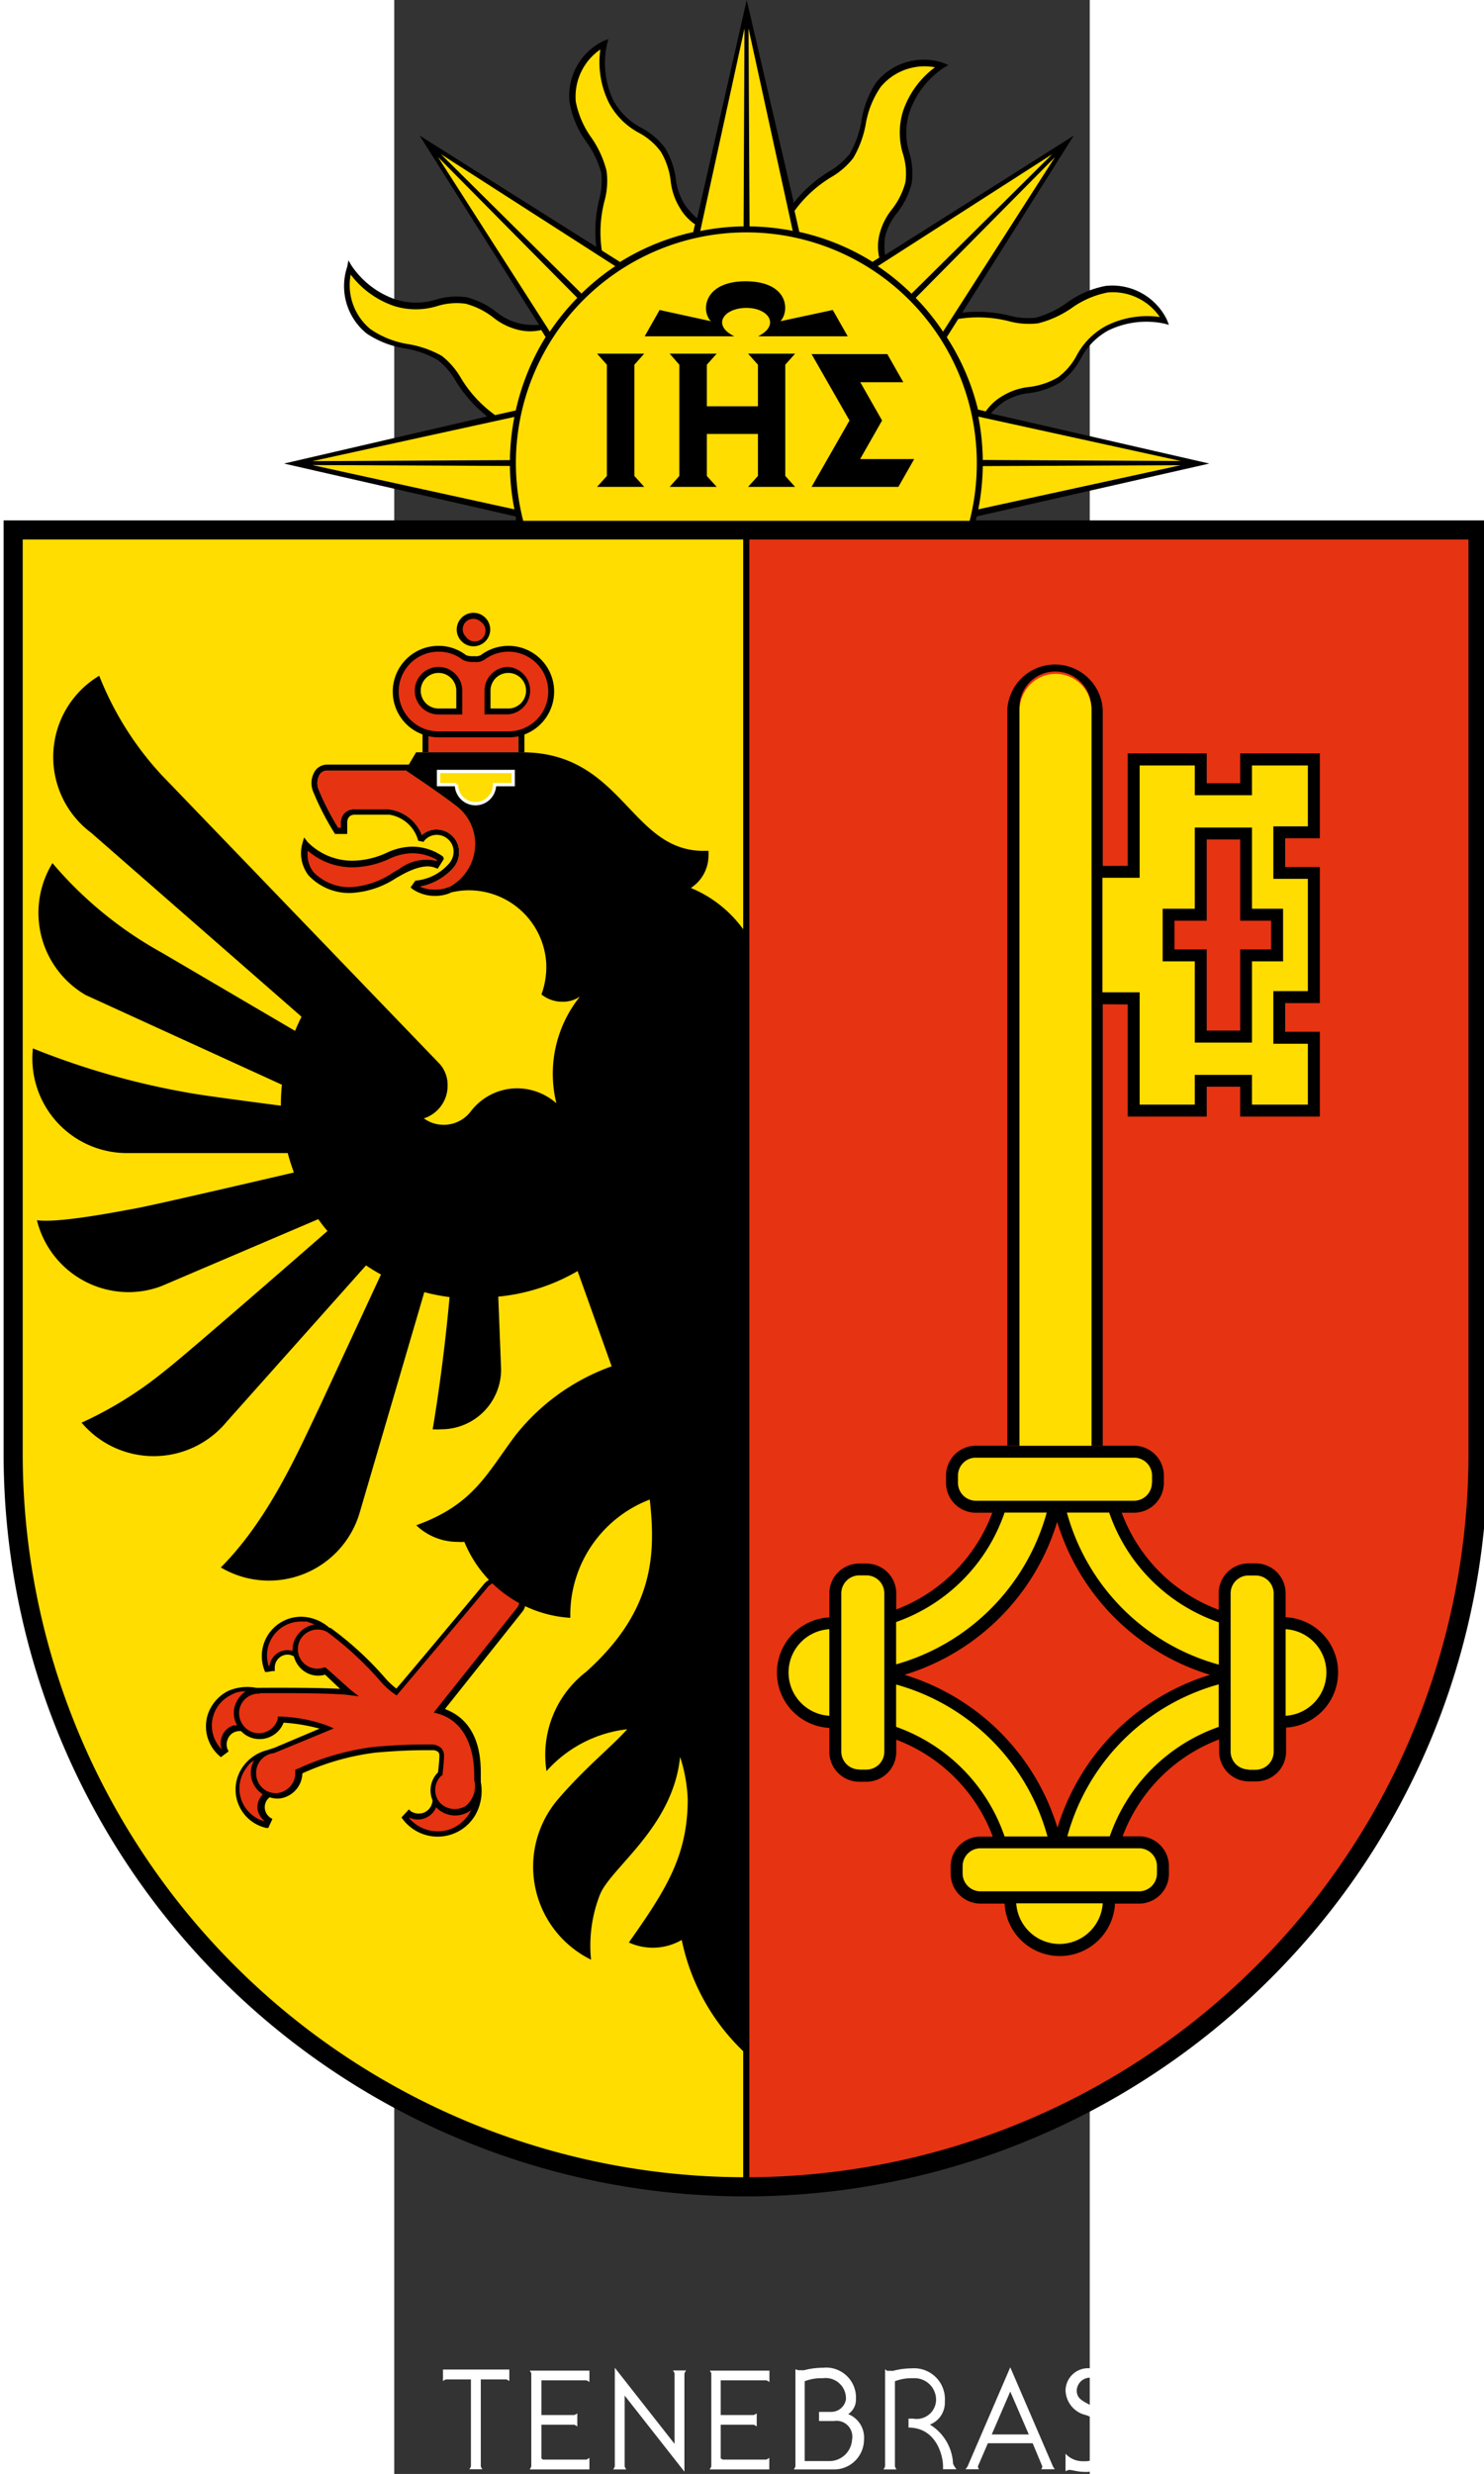 <svg
   id="Calque_1"
   data-name="Calque 1"
   width="99.156"
   height="165.151"
   viewBox="0 0 46.552 165.441"
   version="1.1"
   xmlns="http://www.w3.org/2000/svg"
   xmlns:rdf="http://www.w3.org/1999/02/22-rdf-syntax-ns#"
   xmlns:cc="http://creativecommons.org/ns#"
   xmlns:dc="http://purl.org/dc/elements/1.1/">
  <rect x="0" y="0" width="46.552" height="165.441" fill="#333333" stroke="none"/>
  <defs>
    <style>
      .cls-1,.cls-5{fill:#fd0;}
      .cls-2{fill:#e63312;}
      .cls-3,.cls-4{fill:none;}
      .cls-3,.cls-5{stroke:#fff;}
      .cls-3{stroke-width:5.63px;}
      .cls-4{stroke:#e30613;stroke-width:0.25px;}
      .cls-5{stroke-width:0.22px;}
      .cls-6{fill:#fff;}
    </style>
  </defs>
  <title>logo</title>
  <path
     d="m 39.932,27.65 a 4.6,4.6 0 0 1 0.9,-0.8 4,4 0 0 1 1.66,-0.56 5.3,5.3 0 0 0 2.09,-0.72 4.76,4.76 0 0 0 1.36,-1.57 4.53,4.53 0 0 1 1.85,-1.9 5.82,5.82 0 0 1 3.7,-0.47 l 0.36,0.09 -0.15,-0.37 a 4.07,4.07 0 0 0 -4.08,-2.23 6.42,6.42 0 0 0 -2.59,1.12 6.56,6.56 0 0 1 -2.07,1 4.81,4.81 0 0 1 -1.81,-0.14 8.94,8.94 0 0 0 -3.14,-0.19 L 45.482,9.07 32.852,17.05 a 4.29,4.29 0 0 1 0,-1.21 4,4 0 0 1 0.78,-1.57 5.32,5.32 0 0 0 1,-2 4.7,4.7 0 0 0 -0.16,-2.07 4.51,4.51 0 0 1 0,-2.65 5.86,5.86 0 0 1 2.28,-3 l 0.34,-0.2 -0.37,-0.15 a 4.07,4.07 0 0 0 -4.46,1.31 6.42,6.42 0 0 0 -1,2.63 6.44,6.44 0 0 1 -0.78,2.15 4.85,4.85 0 0 1 -1.38,1.18 8.85,8.85 0 0 0 -2.36,2.09 L 23.592,0 20.272,14.6 a 4.38,4.38 0 0 1 -0.82,-0.91 4,4 0 0 1 -0.6,-1.69 5.3,5.3 0 0 0 -0.72,-2.09 A 4.73,4.73 0 0 0 16.562,8.56 4.53,4.53 0 0 1 14.662,6.71 5.84,5.84 0 0 1 14.232,3 l 0.1,-0.39 -0.37,0.15 a 4.07,4.07 0 0 0 -2.23,4.08 6.4,6.4 0 0 0 1.12,2.64 6.5,6.5 0 0 1 1,2.07 4.78,4.78 0 0 1 -0.14,1.81 8.94,8.94 0 0 0 -0.19,3.15 L 1.692,9.06 l 8,12.66 a 4.49,4.49 0 0 1 -1.22,-0.07 4,4 0 0 1 -1.62,-0.77 5.39,5.39 0 0 0 -2,-1 4.69,4.69 0 0 0 -2.07,0.16 4.52,4.52 0 0 1 -2.65,0 5.84,5.84 0 0 1 -3,-2.29 l -0.2,-0.34 -0.08,0.43 a 4.07,4.07 0 0 0 1.31,4.47 6.38,6.38 0 0 0 2.62,1 6.45,6.45 0 0 1 2.15,0.78 4.76,4.76 0 0 1 1.18,1.38 9,9 0 0 0 2.11,2.38 l -13.6,3.15 15.52,3.54 a 3,3 0 0 0 0,0.29 H 38.942 c 0,0 0,-0.21 0.06,-0.3 L 54.552,31 Z"
     id="path186" />
  <path
     d="m -26.148,34.8 v 62.41 a 49.66,49.66 0 0 0 84.78,35.12 49.34,49.34 0 0 0 14.55,-35.12 V 34.8 Z"
     id="path188" />
  <path
     class="cls-1"
     d="M -24.868,97.21 V 36.08 H 23.362 V 145.6 A 48.38,48.38 0 0 1 -24.868,97.21 Z"
     id="path190" />
  <path
     class="cls-2"
     d="M 71.902,97.21 A 48.38,48.38 0 0 1 23.762,145.6 V 36.08 H 71.902 Z"
     id="path192" />
  <polyline
     class="cls-3"
     points="82.87 112.72 82.87 112.72 82.87 112.72 82.87 112.72 82.87 112.72 82.87 112.72 82.87 112.72"
     id="polyline194"
     transform="translate(-26.148)" />
  <path
     d="M 47.422,96.68 V 47.46 a 3.2,3.2 0 0 0 -6.39,0 v 49.21 h 0.82 V 47.46 a 2.4,2.4 0 1 1 4.79,0 v 49.22 h 0.8 z"
     id="path196" />
  <path
     d="m 3.262,57.28 a 3.57,3.57 0 0 0 -2.12,-0.66 4.12,4.12 0 0 0 -1.65,0.41 5.61,5.61 0 0 1 -2.29,0.53 4.21,4.21 0 0 1 -3,-1.25 l -0.24,-0.31 -0.11,0.4 a 2.42,2.42 0 0 0 0.41,2.14 3.75,3.75 0 0 0 2.76,1.18 6.05,6.05 0 0 0 3.1,-1 l 0.39,-0.22 C 1.902,57.74 2.512,57.94 2.762,58.04 v 0 l 0.15,0.05 0.08,-0.13 0.24,-0.38 0.09,-0.15 z"
     id="path198" />
  <path
     d="m 5.302,43.22 a 1.12,1.12 0 1 0 -1.12,-1.12 1.1,1.1 0 0 0 0.33,0.79 1.11,1.11 0 0 0 0.79,0.33 z"
     id="path200" />
  <line
     class="cls-4"
     x1="17.102"
     y1="117.41"
     x2="12.122"
     y2="122.34"
     id="line202" />
  <path
     d="m 62.092,109.22 a 3.67,3.67 0 0 0 -2.43,-1.07 v -1.6 a 2,2 0 0 0 -2,-2 h -0.48 a 2,2 0 0 0 -2,2 v 1.1 a 11,11 0 0 1 -6.49,-6.49 h 0.82 a 2,2 0 0 0 2,-2 v -0.48 a 2,2 0 0 0 -2,-2 H 38.932 a 2,2 0 0 0 -2,2 v 0.48 a 2,2 0 0 0 2,2 h 1.1 a 11.06,11.06 0 0 1 -6.43,6.47 v -1.07 a 2,2 0 0 0 -2,-2 h -0.48 a 2,2 0 0 0 -2,2 v 1.6 a 3.7,3.7 0 0 0 0,7.39 v 1.6 a 2,2 0 0 0 2,2 h 0.48 a 2,2 0 0 0 2,-2 v -0.81 a 11.07,11.07 0 0 1 6.46,6.48 h -0.82 a 2,2 0 0 0 -2,2 v 0.48 a 2,2 0 0 0 2,2 H 40.852 a 3.7,3.7 0 0 0 7.39,0 h 1.61 a 2,2 0 0 0 2,-2 v -0.5 a 2,2 0 0 0 -2,-2 h -1.1 a 11.08,11.08 0 0 1 6.46,-6.48 v 0.81 a 2,2 0 0 0 2,2 h 0.48 a 2,2 0 0 0 2,-2 v -1.6 a 3.7,3.7 0 0 0 2.4,-6.31 z"
     id="path204" />
  <path
     class="cls-1"
     d="m 44.532,130 a 2.91,2.91 0 0 1 -2.9,-2.72 h 5.79 a 2.91,2.91 0 0 1 -2.89,2.72 z"
     id="path206" />
  <path
     class="cls-1"
     d="m 29.122,114.74 a 2.9,2.9 0 0 1 0,-5.79 z"
     id="path208" />
  <path
     class="cls-1"
     d="m 33.592,108.47 a 11.81,11.81 0 0 0 7.26,-7.32 h 2.82 A 14.57,14.57 0 0 1 33.592,111.3 Z"
     id="path210" />
  <path
     class="cls-2"
     d="M 44.372,101.77 A 15.35,15.35 0 0 0 54.602,112 15.38,15.38 0 0 0 44.392,122.23 15.37,15.37 0 0 0 34.152,112 15.35,15.35 0 0 0 44.372,101.77 Z"
     id="path212" />
  <path
     class="cls-1"
     d="m 33.592,115.48 v -2.83 A 14.51,14.51 0 0 1 43.722,122.81 h -2.87 a 11.86,11.86 0 0 0 -7.26,-7.33 z"
     id="path214" />
  <path
     class="cls-1"
     d="m 55.192,115.48 a 11.87,11.87 0 0 0 -7.3,7.32 h -2.84 a 14.51,14.51 0 0 1 10.13,-10.16 v 2.84 0 z"
     id="path216" />
  <path
     class="cls-1"
     d="m 55.192,111.32 a 14.53,14.53 0 0 1 -10.17,-10.17 h 2.83 a 11.82,11.82 0 0 0 7.34,7.34 z"
     id="path218" />
  <path
     d="m -17.798,161.68 a 3.54,3.54 0 1 1 3.54,3.54 3.54,3.54 0 0 1 -3.54,-3.54 z m 3.54,2.85 a 2.85,2.85 0 1 0 -2.89,-2.85 2.85,2.85 0 0 0 2.89,2.85 z"
     id="path220"
     class="cls-6" />
  <path
     d="m 3.262,158.46 v 0.77 a 0.8,0.8 0 0 1 0.19,-0.11 h 1.68 v 5.81 a 0.54,0.54 0 0 1 -0.11,0.2 h 0.88 a 0.6,0.6 0 0 1 -0.11,-0.2 v -5.81 h 1.72 a 0.83,0.83 0 0 1 0.19,0.11 v -0.77 z"
     id="path222"
     class="cls-6" />
  <path
     d="m -6.268,158.46 v 0.77 a 0.8,0.8 0 0 1 0.19,-0.11 h 1.68 v 5.81 a 0.54,0.54 0 0 1 -0.11,0.2 h 0.88 a 0.6,0.6 0 0 1 -0.11,-0.2 v -5.81 h 1.72 a 0.82,0.82 0 0 1 0.19,0.11 v -0.77 z"
     id="path224"
     class="cls-6" />
  <path
     d="M 9.982,159.18 H 12.852 a 0.57,0.57 0 0 1 0.21,0.12 v -0.77 H 9.062 a 0.46,0.46 0 0 1 0.11,0.19 v 6.21 a 0.63,0.63 0 0 1 -0.11,0.21 H 13.062 v -0.78 a 0.59,0.59 0 0 1 -0.21,0.12 H 9.952 a 0.53,0.53 0 0 1 -0.1,-0.08 v -2.25 H 12.042 a 0.59,0.59 0 0 1 0.21,0.12 v -0.88 a 0.71,0.71 0 0 1 -0.21,0.11 H 9.852 v -2.32 H 10.002 Z"
     id="path226"
     class="cls-6" />
  <path
     d="m 22.012,159.18 h 2.89 a 0.58,0.58 0 0 1 0.21,0.12 v -0.77 h -4 a 0.46,0.46 0 0 1 0.11,0.19 v 6.21 a 0.62,0.62 0 0 1 -0.12,0.21 h 4 v -0.78 a 0.58,0.58 0 0 1 -0.21,0.12 h -2.89 a 0.51,0.51 0 0 1 -0.15,-0.08 v -2.25 h 2.2 a 0.59,0.59 0 0 1 0.21,0.12 v -0.88 a 0.71,0.71 0 0 1 -0.21,0.11 h -2.2 v -2.32 h 0.15 z"
     id="path228"
     class="cls-6" />
  <path
     d="m 19.422,158.52 h -0.77 a 0.59,0.59 0 0 1 0.11,0.21 v 4.7 l -4,-5.09 v 6.59 a 0.6,0.6 0 0 1 -0.11,0.21 h 0.88 a 0.6,0.6 0 0 1 -0.11,-0.21 v -4.73 l 4,5.09 v -6.56 a 0.59,0.59 0 0 1 0.12,-0.21 z"
     id="path230"
     class="cls-6" />
  <path
     d="m -20.748,158.37 a 4.86,4.86 0 0 0 -1.23,0.16 0.88,0.88 0 0 1 -0.26,0 0.86,0.86 0 0 1 -0.18,0 l -0.21,-0.09 v 6.49 a 0.59,0.59 0 0 1 -0.11,0.21 h 0.89 a 0.6,0.6 0 0 1 -0.11,-0.21 v -2.45 a 2.36,2.36 0 0 0 1.21,0.31 2.21,2.21 0 1 0 0,-4.42 z m 0,3.76 a 1.69,1.69 0 0 1 -1.21,-0.46 v -2.42 a 3.07,3.07 0 0 1 1.21,-0.25 1.565,1.565 0 1 1 0,3.13 z"
     id="path232"
     class="cls-6" />
  <path
     d="m -7.148,159.4 v -1 a 0.44,0.44 0 0 1 -0.22,0.09 c -0.1,0 -0.61,-0.12 -0.92,-0.12 a 1.51,1.51 0 0 0 -1.56,1.49 1.75,1.75 0 0 0 1.2,1.6 2,2 0 0 1 1.5,1.67 1.43,1.43 0 0 1 -1.51,1.45 1.56,1.56 0 0 1 -1.23,-0.5 v 1.17 a 0.62,0.62 0 0 1 0.27,-0.09 c 0.13,0 0.59,0.13 0.92,0.13 a 2.14,2.14 0 0 0 2.3,-2.15 2.23,2.23 0 0 0 -1.43,-2.1 c -0.85,-0.47 -1.31,-0.58 -1.31,-1.19 a 0.89,0.89 0 0 1 1,-0.85 1.08,1.08 0 0 1 0.99,0.4 z"
     id="path234"
     class="cls-6" />
  <path
     d="m 30.382,161.44 a 1.15,1.15 0 0 0 0.52,-1 2,2 0 0 0 -2.22,-2.1 4.87,4.87 0 0 0 -1.23,0.16 0.87,0.87 0 0 1 -0.25,0 0.86,0.86 0 0 1 -0.18,0 l -0.17,-0.06 v 6.49 a 0.6,0.6 0 0 1 -0.11,0.21 h 2.7 a 2,2 0 0 0 2,-2 1.68,1.68 0 0 0 -1.06,-1.7 z m -1.28,3.14 h -1.63 v -5.34 a 3.08,3.08 0 0 1 1.21,-0.2 1.36,1.36 0 0 1 1.55,1.43 1,1 0 0 1 -1,0.82 h -0.8 v 0.61 h 1 a 1.06,1.06 0 0 1 1.21,1.25 1.52,1.52 0 0 1 -1.54,1.43 z"
     id="path236"
     class="cls-6" />
  <path
     d="m 37.402,164.76 a 3.23,3.23 0 0 0 -1.55,-2.62 1.57,1.57 0 0 0 1,-1.55 2.06,2.06 0 0 0 -2.21,-2.21 4.88,4.88 0 0 0 -1.23,0.16 0.86,0.86 0 0 1 -0.25,0 0.9,0.9 0 0 1 -0.18,0 l -0.13,-0.1 v 6.49 a 0.6,0.6 0 0 1 -0.11,0.21 h 0.88 a 0.6,0.6 0 0 1 -0.11,-0.21 v -5.69 a 3.08,3.08 0 0 1 1.21,-0.2 1.44,1.44 0 0 1 1.54,1.54 1.3,1.3 0 0 1 -1.54,1.16 h -0.3 v 0.6 c 1.85,0 2.31,1.87 2.31,2.58 v 0.21 h 0.9 a 1.89,1.89 0 0 1 -0.23,-0.37 z"
     id="path238"
     class="cls-6" />
  <path
     d="m 44.082,164.92 -2.85,-6.61 -2.85,6.61 a 1.13,1.13 0 0 1 -0.15,0.21 h 0.91 a 0.29,0.29 0 0 1 -0.07,-0.21 l 0.66,-1.53 H 42.732 l 0.64,1.53 a 0.29,0.29 0 0 1 -0.07,0.21 h 0.91 a 1.37,1.37 0 0 1 -0.13,-0.21 z m -4.09,-2.12 1.24,-2.87 1.24,2.87 z"
     id="path240"
     class="cls-6" />
  <path
     d="m 47.632,159.4 v -1 a 0.44,0.44 0 0 1 -0.22,0.09 c -0.1,0 -0.61,-0.12 -0.92,-0.12 a 1.51,1.51 0 0 0 -1.56,1.49 1.75,1.75 0 0 0 1.2,1.6 2,2 0 0 1 1.54,1.68 1.43,1.43 0 0 1 -1.51,1.45 1.57,1.57 0 0 1 -1.23,-0.5 v 1.17 a 0.62,0.62 0 0 1 0.27,-0.09 c 0.13,0 0.59,0.13 0.92,0.13 a 2.14,2.14 0 0 0 2.3,-2.15 2.23,2.23 0 0 0 -1.43,-2.1 c -0.85,-0.47 -1.31,-0.58 -1.31,-1.19 a 0.89,0.89 0 0 1 1,-0.85 1.08,1.08 0 0 1 0.95,0.39 z"
     id="path242"
     class="cls-6" />
  <path
     d="m 70.202,164.92 -2,-3.34 1.7,-2.86 a 2.17,2.17 0 0 1 0.18,-0.21 h -1 a 0.27,0.27 0 0 1 0.07,0.21 l -1.3,2.28 -1.35,-2.29 a 0.26,0.26 0 0 1 0.07,-0.21 h -1 a 2.17,2.17 0 0 1 0.18,0.21 l 1.7,2.86 -2,3.34 a 1,1 0 0 1 -0.18,0.21 h 1 a 0.24,0.24 0 0 1 -0.07,-0.21 l 1.65,-2.75 1.63,2.76 a 0.24,0.24 0 0 1 -0.07,0.21 h 1 a 0.92,0.92 0 0 1 -0.21,-0.21 z"
     id="path244"
     class="cls-6" />
  <path
     d="m 64.252,163 a 2.29,2.29 0 1 1 -4.57,0 v 0 -4.27 a 0.59,0.59 0 0 0 -0.11,-0.21 h 0.88 a 0.59,0.59 0 0 0 -0.11,0.21 v 4.27 0 a 1.63,1.63 0 1 0 3.26,0 v 0 -4.27 a 0.6,0.6 0 0 0 -0.11,-0.21 h 0.88 a 0.59,0.59 0 0 0 -0.11,0.21 v 4.27 0 z"
     id="path246"
     class="cls-6" />
  <path
     d="m 58.642,164.47 h -3.09 v -5.74 a 0.59,0.59 0 0 1 0.11,-0.21 h -0.88 a 0.59,0.59 0 0 1 0.11,0.21 v 6.19 a 0.59,0.59 0 0 1 -0.11,0.21 h 4.07 v -0.77 a 0.59,0.59 0 0 1 -0.21,0.11 z"
     id="path248"
     class="cls-6" />
  <rect
     class="cls-2"
     x="2.292"
     y="49.16"
     width="6.02"
     height="1.16"
     id="rect250" />
  <polygon
     points="75.24,57.9 72.77,57.91 72.77,67.15 75.24,67.17 75.24,74.67 80.53,74.67 80.53,72.67 82.77,72.67 82.77,74.67 88.1,74.67 88.1,69 85.78,69 85.78,67.08 88.1,67.08 88.1,57.98 85.78,57.98 85.78,56.06 88.1,56.06 88.1,50.38 82.77,50.38 82.77,52.38 80.53,52.38 80.53,50.38 75.24,50.38 "
     id="polygon252"
     transform="translate(-26.148)" />
  <polygon
     class="cls-1"
     points="84.99,66.28 84.99,69.8 87.3,69.8 87.3,73.87 83.56,73.87 83.56,71.88 79.73,71.88 79.73,73.87 76.04,73.87 76.04,66.36 73.55,66.36 73.55,58.7 76.04,58.7 76.04,51.19 79.73,51.19 79.73,53.18 83.56,53.18 83.56,51.19 87.3,51.19 87.3,55.26 84.99,55.26 84.99,58.77 87.3,58.77 87.3,66.28 "
     id="polygon254"
     transform="translate(-26.148)" />
  <polygon
     points="77.58,64.29 79.73,64.29 79.73,69.72 83.56,69.72 83.56,64.29 85.64,64.29 85.64,60.77 83.56,60.77 83.56,55.34 79.73,55.34 79.73,60.77 77.58,60.77 "
     id="polygon256"
     transform="translate(-26.148)" />
  <polygon
     class="cls-2"
     points="80.53,61.57 80.53,56.14 82.77,56.14 82.77,61.57 84.84,61.57 84.84,63.49 82.77,63.49 82.77,68.92 80.53,68.92 80.53,63.49 78.37,63.49 78.37,61.57 "
     id="polygon258"
     transform="translate(-26.148)" />
  <path
     class="cls-1"
     d="M 41.852,96.68 V 47.45 a 2.54,2.54 0 0 1 0.73,-1.69 2.4,2.4 0 0 1 4.09,1.69 v 49.23 z"
     id="path260" />
  <path
     class="cls-1"
     d="m 57.182,118.33 a 1.2,1.2 0 0 1 -1.2,-1.2 v -10.58 a 1.19,1.19 0 0 1 0.35,-0.84 1.18,1.18 0 0 1 0.85,-0.35 h 0.48 a 1.2,1.2 0 0 1 1.2,1.2 v 10.59 a 1.2,1.2 0 0 1 -1.2,1.2 h -0.48 z"
     id="path262" />
  <path
     class="cls-1"
     d="m 59.662,114.74 v -5.79 a 2.9,2.9 0 0 1 0,5.79 z"
     id="path264" />
  <path
     class="cls-1"
     d="m 31.122,118.33 a 1.2,1.2 0 0 1 -1.2,-1.2 v -10.58 a 1.21,1.21 0 0 1 1.2,-1.2 h 0.48 a 1.2,1.2 0 0 1 1.2,1.2 v 10.59 a 1.2,1.2 0 0 1 -1.2,1.2 h -0.48 z"
     id="path266" />
  <path
     class="cls-1"
     d="m 50.712,99.16 a 1.2,1.2 0 0 1 -1.2,1.2 H 38.932 a 1.2,1.2 0 0 1 -1.2,-1.2 v -0.48 a 1.2,1.2 0 0 1 0.35,-0.85 1.18,1.18 0 0 1 0.85,-0.35 H 49.522 a 1.2,1.2 0 0 1 1.2,1.2 v 0.48 0 z"
     id="path268" />
  <path
     class="cls-1"
     d="m 38.042,124.8 a 1.2,1.2 0 0 1 1.2,-1.2 H 49.852 a 1.2,1.2 0 0 1 1.2,1.2 v 0.48 a 1.2,1.2 0 0 1 -1.2,1.2 H 39.242 a 1.2,1.2 0 0 1 -1.2,-1.2 z"
     id="path270" />
  <path
     class="cls-2"
     d="m 0.352,58.1 -0.4,0.23 a 5.63,5.63 0 0 1 -2.9,1 3.38,3.38 0 0 1 -2.45,-1 1.92,1.92 0 0 1 -0.39,-1.44 4.56,4.56 0 0 0 3,1.11 6,6 0 0 0 2.44,-0.56 3.76,3.76 0 0 1 1.5,-0.38 3.31,3.31 0 0 1 1.7,0.44 v 0.08 A 3,3 0 0 0 0.352,58.1 Z"
     id="path272" />
  <path
     class="cls-2"
     d="m 4.582,42.09 a 0.73,0.73 0 0 1 0.21,-0.51 0.73,0.73 0 0 1 1,0 0.72,0.72 0 1 1 -1,1 0.72,0.72 0 0 1 -0.21,-0.49 z"
     id="path274" />
  <path
     d="m 10.702,46.25 a 3.06,3.06 0 0 0 -3.06,-3.06 3.1,3.1 0 0 0 -1.85,0.62 0.72,0.72 0 0 1 -0.42,0.07 h -0.07 a 1.12,1.12 0 0 1 -0.5,-0.07 3,3 0 0 0 -1.84,-0.62 3.06,3.06 0 0 0 -2.17,5.22 3,3 0 0 0 1.1,0.7 v 1.19 h 0.4 v -1.07 a 3,3 0 0 0 0.67,0.08 h 4.69 a 3,3 0 0 0 0.66,-0.07 v 1.08 h 0.4 v -1.2 A 3.07,3.07 0 0 0 10.702,46.25 Z"
     id="path276" />
  <path
     class="cls-2"
     d="m 7.642,48.91 h -4.68 a 2.665,2.665 0 0 1 0,-5.33 2.62,2.62 0 0 1 1.6,0.53 1.37,1.37 0 0 0 0.74,0.16 h 0.07 a 1,1 0 0 0 0.66,-0.15 2.7,2.7 0 0 1 1.61,-0.54 2.665,2.665 0 0 1 0,5.33 z"
     id="path278" />
  <path
     d="m 2.962,44.6 a 1.59,1.59 0 0 0 -1.59,1.59 1.59,1.59 0 0 0 1.59,1.59 h 1.59 v -1.59 a 1.59,1.59 0 0 0 -1.59,-1.59 z"
     id="path280" />
  <path
     d="m 7.632,44.6 a 1.59,1.59 0 0 0 -1.59,1.59 v 1.58 h 1.59 a 1.59,1.59 0 0 0 0,-3.17 z"
     id="path282" />
  <path
     class="cls-1"
     d="m 4.142,47.38 h -1.18 a 1.19,1.19 0 1 1 1.19,-1.19 v 1.18 0 z"
     id="path284" />
  <path
     class="cls-1"
     d="m 7.632,47.38 h -1.19 v -1.19 a 1.19,1.19 0 1 1 1.19,1.19 z"
     id="path286" />
  <path
     class="cls-1"
     d="M 52.652,30.83 39.392,30.76 a 15.87,15.87 0 0 0 -0.3,-2.9 z"
     id="path288" />
  <path
     class="cls-1"
     d="m 36.732,22.18 a 15.74,15.74 0 0 0 -1.83,-2.26 L 44.222,10.51 Z"
     id="path290" />
  <path
     class="cls-1"
     d="m 44.042,10.31 -9.42,9.33 a 15.88,15.88 0 0 0 -2.26,-1.84 z"
     id="path292" />
  <path
     class="cls-1"
     d="m 29.242,11.85 a 5.11,5.11 0 0 0 1.48,-1.28 6.87,6.87 0 0 0 0.84,-2.29 6.15,6.15 0 0 1 1,-2.47 3.81,3.81 0 0 1 3.63,-1.31 6.08,6.08 0 0 0 -2.14,2.94 4.84,4.84 0 0 0 0,2.86 4.36,4.36 0 0 1 0.16,1.9 5.05,5.05 0 0 1 -0.9,1.8 4.3,4.3 0 0 0 -0.85,1.74 3.37,3.37 0 0 0 0,1.49 l -0.45,0.28 a 15.59,15.59 0 0 0 -4.9,-2 l -0.32,-1.41 a 8.4,8.4 0 0 1 2.45,-2.25 z"
     id="path294" />
  <path
     class="cls-1"
     d="m 26.672,15.44 a 16.15,16.15 0 0 0 -2.89,-0.3 l -0.07,-13.24 z"
     id="path296" />
  <path
     class="cls-1"
     d="m 23.442,1.9 -0.06,13.24 a 15.54,15.54 0 0 0 -2.9,0.31 z"
     id="path298" />
  <path
     class="cls-1"
     d="m 14.072,13.44 a 5.08,5.08 0 0 0 0.14,-2 6.8,6.8 0 0 0 -1,-2.21 6.16,6.16 0 0 1 -1.06,-2.42 3.82,3.82 0 0 1 1.64,-3.5 6.12,6.12 0 0 0 0.58,3.57 4.84,4.84 0 0 0 2,2 4.36,4.36 0 0 1 1.48,1.28 5,5 0 0 1 0.65,1.94 4.28,4.28 0 0 0 0.63,1.83 3.29,3.29 0 0 0 1,1.07 l -0.12,0.52 a 15.73,15.73 0 0 0 -4.9,2 l -1.22,-0.77 a 8.3,8.3 0 0 1 0.18,-3.31 z"
     id="path300" />
  <path
     class="cls-1"
     d="m 14.792,17.8 a 15.74,15.74 0 0 0 -2.26,1.83 L 3.122,10.31 Z"
     id="path302" />
  <path
     class="cls-1"
     d="M 2.932,10.51 12.252,19.92 a 15.83,15.83 0 0 0 -1.84,2.26 z"
     id="path304" />
  <path
     class="cls-1"
     d="m 8.042,27.88 a 16,16 0 0 0 -0.3,2.89 l -13.23,0.07 z"
     id="path306" />
  <path
     class="cls-1"
     d="m -5.488,31.1 13.23,0.06 a 15.76,15.76 0 0 0 0.3,2.9 z"
     id="path308" />
  <path
     class="cls-1"
     d="m 8.132,27.45 -1.38,0.31 a 8.32,8.32 0 0 1 -2.29,-2.48 5.11,5.11 0 0 0 -1.28,-1.48 6.87,6.87 0 0 0 -2.33,-0.8 6.13,6.13 0 0 1 -2.46,-1 3.82,3.82 0 0 1 -1.31,-3.64 6.1,6.1 0 0 0 2.93,2.11 4.87,4.87 0 0 0 2.86,0 4.38,4.38 0 0 1 1.9,-0.16 5.17,5.17 0 0 1 1.84,0.91 4.29,4.29 0 0 0 1.74,0.85 3.29,3.29 0 0 0 1.49,0 L 10.132,22.54 a 15.83,15.83 0 0 0 -2,4.91 z"
     id="path310" />
  <path
     class="cls-1"
     d="m 8.622,34.79 a 15.43,15.43 0 0 1 14.95,-19.25 15.43,15.43 0 0 1 15.42,15.46 15.51,15.51 0 0 1 -0.48,3.83 H 8.622 Z"
     id="path312" />
  <path
     class="cls-1"
     d="m 36.982,22.55 0.77,-1.22 a 8.38,8.38 0 0 1 3.35,0.14 5.1,5.1 0 0 0 2,0.15 6.87,6.87 0 0 0 2.21,-1 6.19,6.19 0 0 1 2.43,-1.06 3.81,3.81 0 0 1 3.5,1.64 6.1,6.1 0 0 0 -3.57,0.58 4.84,4.84 0 0 0 -2,2 4.33,4.33 0 0 1 -1.24,1.45 5,5 0 0 1 -1.94,0.65 4.27,4.27 0 0 0 -1.83,0.63 3.44,3.44 0 0 0 -1.07,1 l -0.52,-0.12 a 15.71,15.71 0 0 0 -2.09,-4.84 z"
     id="path314" />
  <path
     class="cls-1"
     d="m 39.092,34.06 a 15.81,15.81 0 0 0 0.3,-2.89 L 52.642,31.11 Z"
     id="path316" />
  <path
     d="m 24.352,22.49 h 6 l -1,-1.76 -3.5,0.75 c 0.64,-0.72 0.51,-2.66 -2.33,-2.67 v 0 c -2.83,0 -3,2 -2.33,2.67 l -3.43,-0.75 -1,1.76 h 6 c -1.52,-0.74 -0.72,-1.89 0.79,-1.9 1.51,-0.01 2.3,1.16 0.8,1.9 z"
     id="path318" />
  <polygon
     points="39.72,23.65 40.38,24.39 40.38,31.83 39.72,32.56 40.38,32.56 41.3,32.56 42.22,32.56 42.88,32.56 42.22,31.83 42.22,24.39 42.88,23.65 42.22,23.65 41.3,23.65 40.38,23.65 "
     id="polygon320"
     transform="translate(-26.148)" />
  <polygon
     points="49.83,23.65 50.49,24.39 50.49,27.17 47.07,27.17 47.07,24.39 47.73,23.65 47.07,23.65 46.15,23.65 45.23,23.65 44.58,23.65 45.23,24.39 45.23,31.83 44.58,32.56 45.23,32.56 46.15,32.56 47.07,32.56 47.73,32.56 47.07,31.83 47.07,29.02 50.49,29.02 50.49,31.83 49.83,32.56 50.49,32.56 51.41,32.56 52.32,32.56 52.98,32.56 52.32,31.83 52.32,24.39 52.98,23.65 52.32,23.65 51.41,23.65 50.49,23.65 "
     id="polygon322"
     transform="translate(-26.148)" />
  <polygon
     points="54.08,23.68 56.62,28.12 54.08,32.56 59.89,32.56 60.95,30.7 57.33,30.7 58.8,28.12 57.34,25.56 60.22,25.56 59.15,23.68 "
     id="polygon324"
     transform="translate(-26.148)" />
  <path
     d="m 8.282,105.83 a 1.61,1.61 0 0 0 -2.27,0.09 c -0.27,0.34 -5,6 -5.87,7 a 5.4,5.4 0 0 1 -0.66,-0.6 22,22 0 0 0 -3.75,-3.46 h -0.07 a 2.91,2.91 0 0 0 -1.78,-0.74 2.63,2.63 0 0 0 -2.58,3.55 l 0.05,0.14 h 0.15 l 0.35,-0.06 h 0.15 v -0.25 a 0.86,0.86 0 0 1 0.28,-0.62 0.83,0.83 0 0 1 1,-0.11 1.78,1.78 0 0 0 0.47,0.81 1.64,1.64 0 0 0 1.62,0.41 l 1,0.95 c -1.7,-0.1 -5.15,-0.07 -5.36,-0.07 h -0.25 a 3.23,3.23 0 0 0 -1.86,0.2 2.74,2.74 0 0 0 -1.35,1.49 2.62,2.62 0 0 0 0.73,2.85 l 0.11,0.1 0.12,-0.09 0.28,-0.21 0.12,-0.09 -0.06,-0.12 a 0.87,0.87 0 0 1 0,-0.69 0.84,0.84 0 0 1 0.9,-0.54 1.68,1.68 0 0 0 0.79,0.47 1.7,1.7 0 0 0 1.3,-0.17 1.68,1.68 0 0 0 0.75,-0.87 12.14,12.14 0 0 1 2.41,0.4 l -3,1.27 c -0.25,0.09 -0.35,0.11 -0.48,0.16 a 2.85,2.85 0 0 0 -1.65,1.11 2.63,2.63 0 0 0 1.56,4.1 h 0.14 l 0.06,-0.14 0.15,-0.32 0.06,-0.14 -0.13,-0.08 a 0.86,0.86 0 0 1 -0.37,-0.58 0.83,0.83 0 0 1 0.32,-0.79 1.63,1.63 0 0 0 0.68,0.08 1.75,1.75 0 0 0 1.51,-1.68 v 0 a 16.79,16.79 0 0 1 4.92,-1.39 c 2,-0.17 3,-0.16 3.58,-0.16 h 0.16 a 0.61,0.61 0 0 1 0.43,0.12 0.37,0.37 0 0 1 0.08,0.27 c 0,0.27 -0.07,0.89 -0.09,1.09 a 1.7,1.7 0 0 0 -0.37,1.87 0.93,0.93 0 0 1 -0.68,0.86 1,1 0 0 1 -0.75,-0.11 L 0.972,121 l -0.11,0.13 -0.27,0.29 -0.11,0.12 0.1,0.13 a 2.92,2.92 0 0 0 4.86,-0.32 3.26,3.26 0 0 0 0.35,-2.18 c 0,-0.24 0,-0.55 0,-0.66 0,-2.73 -1.26,-3.8 -2.4,-4.22 l 5.23,-6.57 v 0 a 1.44,1.44 0 0 0 -0.34,-1.89 z"
     id="path326" />
  <path
     class="cls-2"
     d="m 3.572,122.38 a 2.51,2.51 0 0 1 -2.56,-0.78 v -0.05 a 1.36,1.36 0 0 0 0.92,0.08 1.32,1.32 0 0 0 0.87,-0.77 v 0 a 1.76,1.76 0 0 0 2.24,0.26 l 0.1,-0.07 -0.08,0.15 a 2.52,2.52 0 0 1 -1.49,1.18 z"
     id="path328" />
  <path
     class="cls-2"
     d="m -8.998,113.26 v 0 a 1.31,1.31 0 0 0 -1.19,2 1.31,1.31 0 0 0 2.39,-0.31 v -0.16 h 0.16 a 10.28,10.28 0 0 1 3.17,0.61 l 0.42,0.18 -0.42,0.18 -3.59,1.48 a 1.33,1.33 0 0 0 -1.18,1.47 1.31,1.31 0 0 0 1.41,1.2 1.35,1.35 0 0 0 1.2,-1.43 v -0.13 l 0.12,-0.05 0.15,-0.06 a 17.1,17.1 0 0 1 5,-1.42 c 2,-0.17 3.09,-0.16 3.61,-0.16 h 0.16 a 1,1 0 0 1 0.72,0.23 0.76,0.76 0 0 1 0.2,0.56 c 0,0.35 -0.1,1.17 -0.1,1.2 v 0.08 h -0.06 a 1.31,1.31 0 0 0 -0.11,1.83 1.39,1.39 0 0 0 1.72,0.21 1.7,1.7 0 0 0 0.57,-1.74 c 0,-0.09 0,-0.16 0,-0.31 0,-2.13 -0.85,-3.68 -2.42,-4.12 l -0.29,-0.08 0.19,-0.24 5.41,-6.79 v 0 a 1.06,1.06 0 0 0 -0.24,-1.39 1.22,1.22 0 0 0 -1.72,0 c -0.29,0.37 -5.76,6.86 -6,7.14 l -0.12,0.14 -0.15,-0.1 a 5,5 0 0 1 -0.86,-0.76 22.21,22.21 0 0 0 -3.65,-3.39 1.34,1.34 0 0 0 -1.61,0.27 1.31,1.31 0 0 0 0.06,1.83 1.29,1.29 0 0 0 1.34,0.28 h 0.11 l 0.08,0.07 1.59,1.42 0.56,0.44 -0.71,-0.09 c -1.25,-0.16 -5.86,-0.12 -5.91,-0.12 v 0 z"
     id="path330" />
  <path
     d="m 3.772,59.69 -0.08,-0.4 a 2.52,2.52 0 0 1 -1.94,0 4,4 0 0 0 2.1,-1.14 1.62,1.62 0 0 0 0.49,-1.15 1.51,1.51 0 0 0 -1.49,-1.53 1.43,1.43 0 0 0 -1,0.37 2.73,2.73 0 0 0 -2.22,-1.72 H -2.658 a 0.86,0.86 0 0 0 -0.92,0.92 v 0.31 h -0.17 a 17.42,17.42 0 0 1 -1.31,-2.55 1.12,1.12 0 0 1 0.07,-1 0.61,0.61 0 0 1 0.49,-0.27 h 5.25 l 0.25,-0.4 h -5.5 a 1,1 0 0 0 -0.81,0.43 1.51,1.51 0 0 0 -0.12,1.38 18.44,18.44 0 0 0 1.4,2.73 l 0.06,0.1 h 0.82 V 55 a 0.56,0.56 0 0 1 0.14,-0.39 0.53,0.53 0 0 1 0.38,-0.13 h 2.29 a 2.37,2.37 0 0 1 1.94,1.74 l 0.35,0.08 a 1.08,1.08 0 0 1 0.9,-0.47 1.12,1.12 0 0 1 0.79,0.33 1.1,1.1 0 0 1 0.33,0.79 1.23,1.23 0 0 1 -0.37,0.87 3.37,3.37 0 0 1 -2.07,1.06 h -0.1 l -0.1,0.12 -0.13,0.19 -0.11,0.16 0.15,0.12 a 2.7,2.7 0 0 0 2.54,0.23"
     id="path332" />
  <path
     class="cls-2"
     d="m 0.752,51.51 c 0,0 2.49,1.66 3.48,2.45 a 3.22,3.22 0 0 1 -0.51,5.33 2.58,2.58 0 0 1 -2,0 4,4 0 0 0 2.13,-1.14 1.62,1.62 0 0 0 0.49,-1.15 1.51,1.51 0 0 0 -1.49,-1.53 1.43,1.43 0 0 0 -1,0.37 2.73,2.73 0 0 0 -2.22,-1.72 H -2.658 a 0.86,0.86 0 0 0 -0.92,0.92 v 0.31 h -0.17 a 17.42,17.42 0 0 1 -1.31,-2.55 1.12,1.12 0 0 1 0.07,-1 0.61,0.61 0 0 1 0.49,-0.27 h 5.25 z"
     id="path334" />
  <path
     d="m 19.852,59.38 a 2.58,2.58 0 0 0 1.18,-2.16 2.66,2.66 0 0 0 0,-0.32 h -0.34 C 15.792,56.9 15.262,50.31 8.552,50.31 h -7.09 l -0.71,1.2 c 0,0 2.49,1.66 3.48,2.45 a 3.19,3.19 0 0 1 1.18,2.5 3.26,3.26 0 0 1 -1.72,2.85 l 0.08,0.38 a 5,5 0 0 1 0.86,-0.14 5.19,5.19 0 0 1 5.54,4.85 5.36,5.36 0 0 1 -0.32,2.1 2.22,2.22 0 0 0 1.41,0.49 2,2 0 0 0 1.17,-0.35 8.24,8.24 0 0 0 -1.58,7.14 4,4 0 0 0 -2.59,-1 3.91,3.91 0 0 0 -3.13,1.53 2.27,2.27 0 0 1 -1.82,0.91 2.24,2.24 0 0 1 -1.33,-0.43 2.29,2.29 0 0 0 1.59,-2.18 2.14,2.14 0 0 0 -0.51,-1.44 L -15.618,51.78 a 21.24,21.24 0 0 1 -4.13,-6.59 6.33,6.33 0 0 0 -0.54,10.5 l 14,12.23 0.08,0.08 c -0.16,0.31 -0.3,0.62 -0.43,0.94 L -15.538,63.72 a 26.22,26.22 0 0 1 -7.34,-6 6.36,6.36 0 0 0 2.22,8.82 l 13.14,6 a 12.59,12.59 0 0 0 -0.07,1.34 c 0,0 0,0 0,0.06 -0.56,-0.07 -5.22,-0.68 -6,-0.83 a 51.55,51.55 0 0 1 -10.6,-3 6.33,6.33 0 0 0 6.29,7 h 10.77 c 0.11,0.44 0.26,0.88 0.41,1.3 -0.23,0.05 -9.08,2.12 -10.54,2.39 -1.46,0.27 -5.22,1 -6.66,0.8 a 6.33,6.33 0 0 0 6.14,4.81 6.26,6.26 0 0 0 2.21,-0.41 l 10.48,-4.47 v 0 c 0.22,0.3 0.38,0.52 0.62,0.79 v 0 c 0,0 -9.59,8.37 -10.91,9.37 a 25.58,25.58 0 0 1 -5.55,3.45 6.33,6.33 0 0 0 9.7,-0.05 l 9.34,-10.47 v 0 q 0.48,0.33 1,0.61 l -4.1,8.83 c -1.44,3 -3.39,7.52 -6.62,10.76 a 6.33,6.33 0 0 0 9.31,-3.72 l 4.31,-14.69 a 12.76,12.76 0 0 0 1.69,0.33 c -0.06,0.65 -0.4,4.5 -1.13,8.84 a 4.1,4.1 0 0 0 0.58,0 4,4 0 0 0 4,-4 l -0.19,-4.87 v 0 A 13,13 0 0 0 12.272,85 l 2.28,6.37 A 14.37,14.37 0 0 0 8.102,96 c -1.92,2.56 -2.8,4.62 -6.63,6 a 4,4 0 0 0 2.76,1.11 3.62,3.62 0 0 0 0.46,0 8.21,8.21 0 0 0 7.09,5.08 c 0,-0.07 0,-0.12 0,-0.19 a 8.27,8.27 0 0 1 5.32,-7.72 c 0.42,3.77 0.24,7.49 -4.27,11.53 a 7,7 0 0 0 -2.64,6.63 8.51,8.51 0 0 1 5.4,-2.8 c -1,1.13 -2.83,2.58 -4.62,4.67 a 6.93,6.93 0 0 0 2.2,10.74 9.34,9.34 0 0 1 0.58,-4.31 c 0.69,-1.82 4.9,-4.51 5.38,-9.25 a 10.3,10.3 0 0 1 0.51,2.84 c 0,3.82 -1.51,6.12 -3.94,9.57 a 3.86,3.86 0 0 0 3.54,-0.17 14.27,14.27 0 0 0 4.34,7.65 V 62.47 A 8.18,8.18 0 0 0 19.852,59.38 Z"
     id="path336" />
  <path
     class="cls-5"
     d="m 6.762,52.47 h 1.2 v -0.88 h -5 v 0.88 h 1.2 a 1.275,1.275 0 0 0 2.55,0 v 0 z"
     id="path338" />
  <path
     class="cls-2"
     d="m -6.348,109.19 a 1.63,1.63 0 0 0 -0.46,1.19 h -0.09 a 1.2,1.2 0 0 0 -1.06,0.28 1.22,1.22 0 0 0 -0.39,0.74 h -0.06 a 2.27,2.27 0 0 1 2.26,-2.96 h 0.31 l 0.5,0.19 a 1.75,1.75 0 0 0 -1.01,0.56 z"
     id="path340" />
  <path
     class="cls-2"
     d="m -11.548,116.16 a 1.23,1.23 0 0 0 0,0.83 v 0 a 2.27,2.27 0 0 1 0.64,-3.65 1.74,1.74 0 0 1 0.36,-0.16 2.5,2.5 0 0 1 0.6,-0.08 1.93,1.93 0 0 0 -0.73,1 1.69,1.69 0 0 0 0.16,1.28 h -0.22 a 1.19,1.19 0 0 0 -0.81,0.78 z"
     id="path342" />
  <path
     class="cls-2"
     d="m -9.148,121 a 1.21,1.21 0 0 0 0.41,0.72 v 0.06 a 2.27,2.27 0 0 1 -1.2,-3.5 3.16,3.16 0 0 1 0.19,-0.26 1.32,1.32 0 0 1 0.37,-0.3 1.67,1.67 0 0 0 0.38,2.12 l 0.2,0.16 a 1.18,1.18 0 0 0 -0.35,1 z"
     id="path344" />
  <rect
     x="23.362"
     y="36.08"
     width="0.4"
     height="109.51"
     id="rect346" />
</svg>
